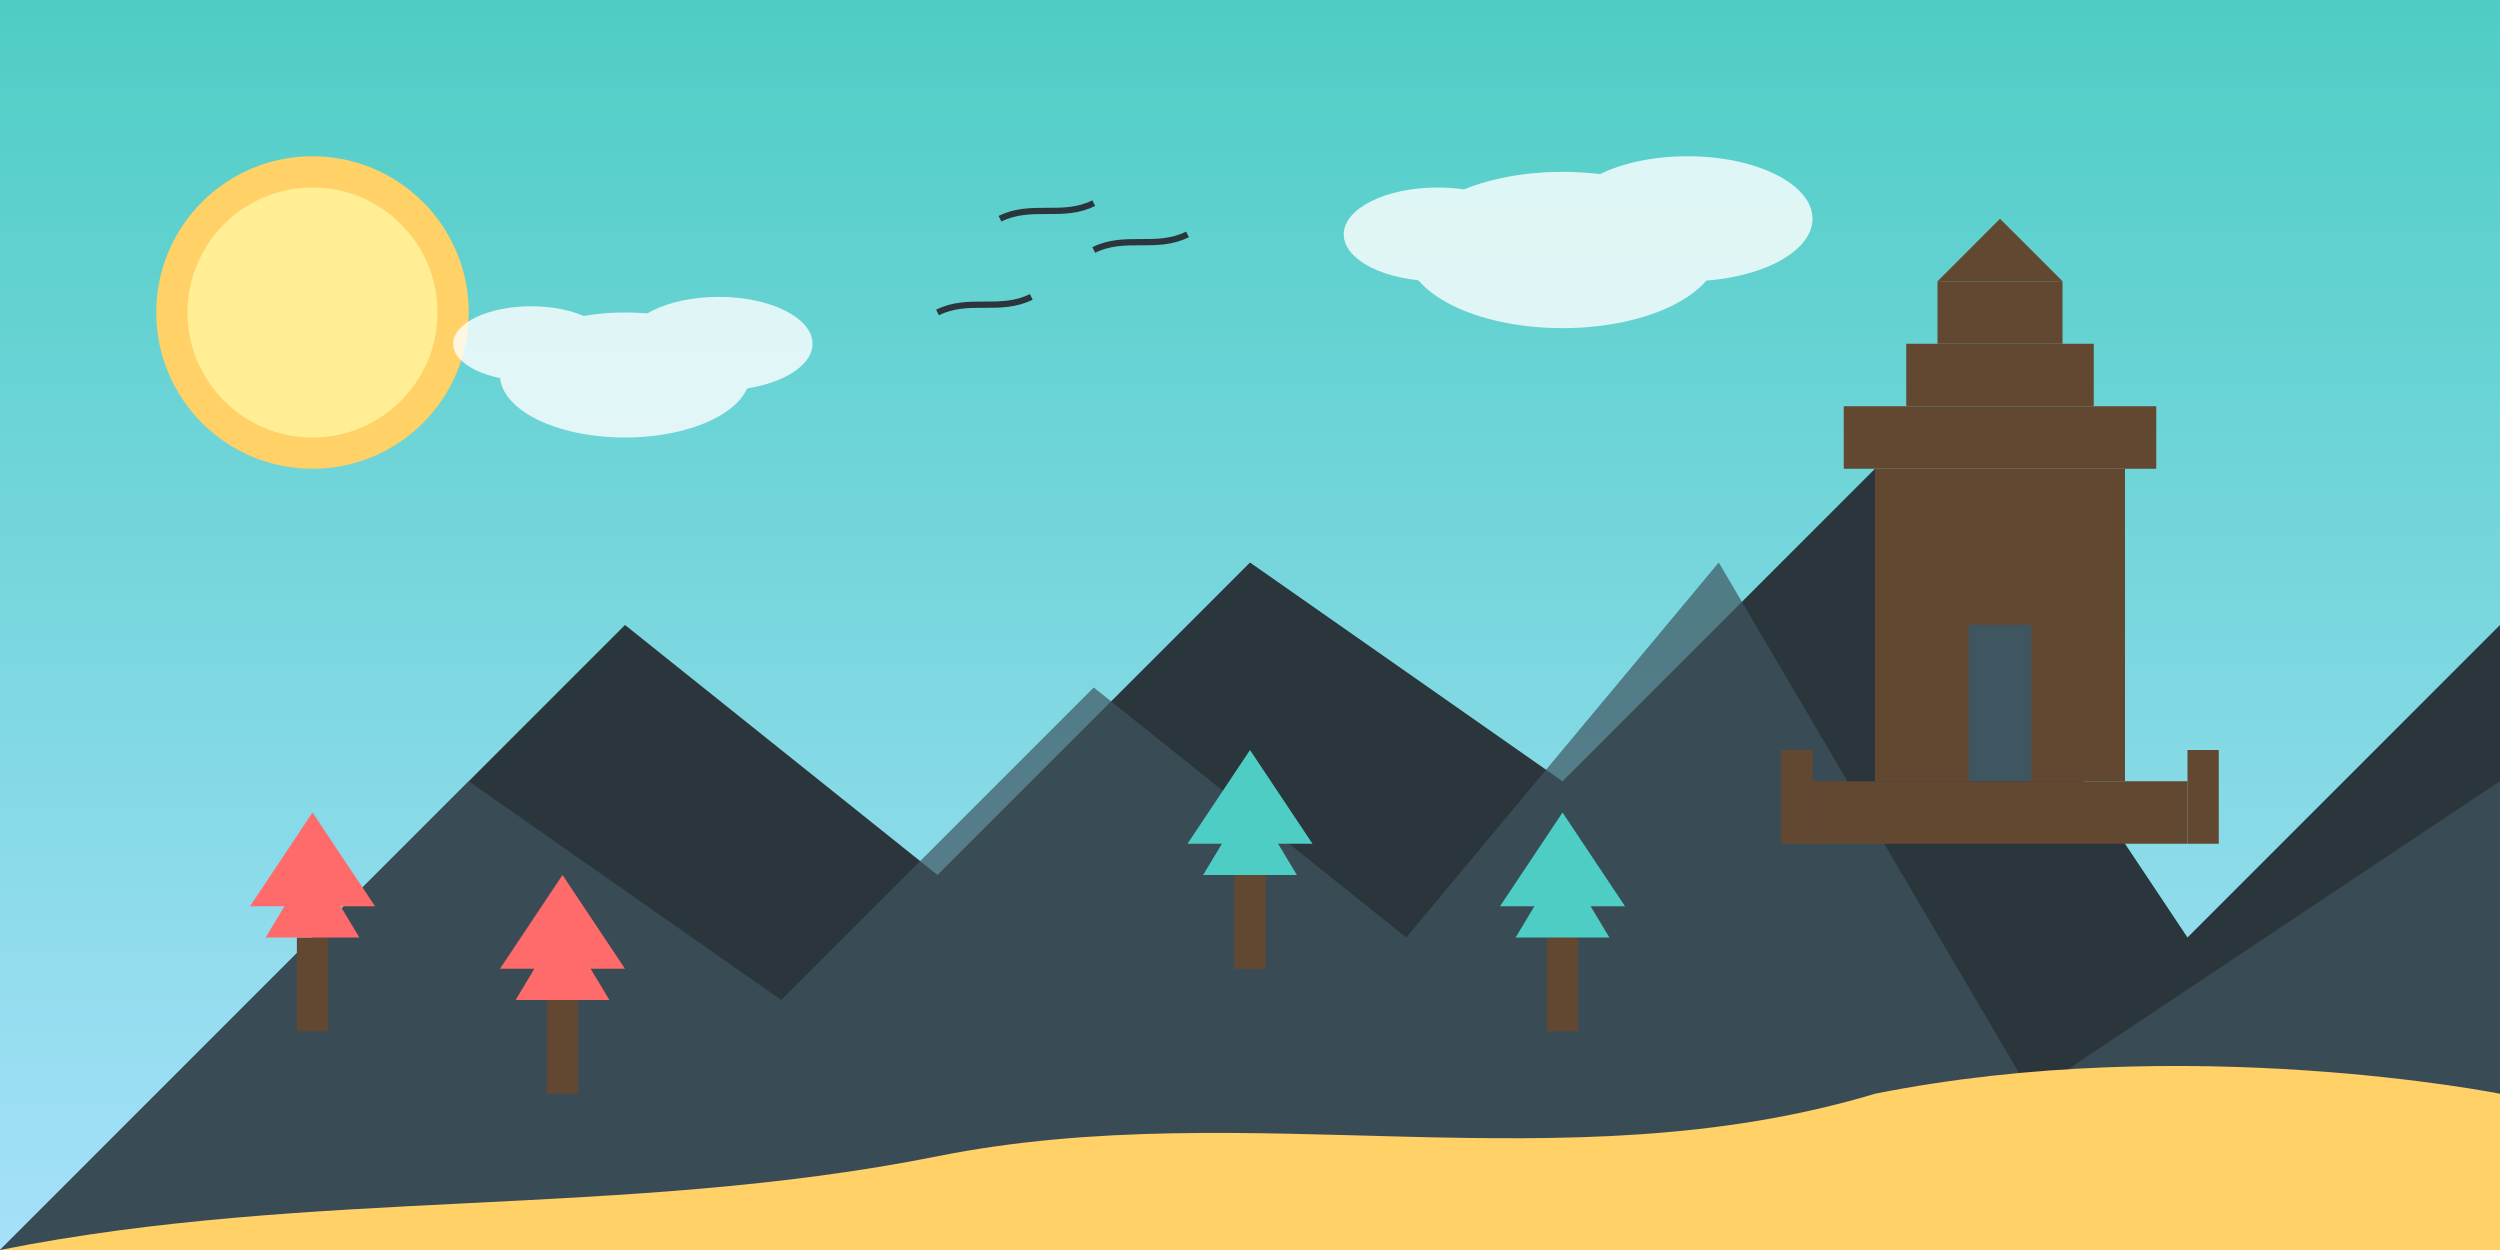 <svg xmlns="http://www.w3.org/2000/svg" viewBox="0 0 800 400">
  <rect x="0" y="0" width="800" height="400" fill="#808080" stroke="none"/>
  <defs>
    <linearGradient id="sky-gradient" x1="0%" y1="0%" x2="0%" y2="100%">
      <stop offset="0%" stop-color="#4ECDC4" />
      <stop offset="100%" stop-color="#A6E1FA" />
    </linearGradient>
  </defs>
  
  <!-- Background -->
  <rect width="800" height="400" fill="url(#sky-gradient)" />
  
  <!-- Mountains -->
  <polygon points="0,400 200,200 300,280 400,180 500,250 600,150 700,300 800,200 800,400" fill="#2A363B" />
  <polygon points="0,400 150,250 250,320 350,220 450,300 550,180 650,350 800,250 800,400" fill="#3F5661" opacity="0.7" />
  
  <!-- Castle -->
  <rect x="600" y="150" width="80" height="100" fill="#624831" />
  <rect x="590" y="130" width="100" height="20" fill="#624831" />
  <rect x="610" y="110" width="60" height="20" fill="#624831" />
  <rect x="580" y="250" width="120" height="20" fill="#624831" />
  <rect x="570" y="240" width="10" height="30" fill="#624831" />
  <rect x="700" y="240" width="10" height="30" fill="#624831" />
  <rect x="630" y="200" width="20" height="50" fill="#3F5661" />
  
  <!-- Small tower -->
  <rect x="620" y="90" width="40" height="20" fill="#624831" />
  <polygon points="620,90 640,70 660,90" fill="#624831" />
  
  <!-- Road -->
  <path d="M0,400 C100,380 200,390 300,370 C400,350 500,380 600,350 C700,330 800,350 800,350 L800,400 L0,400" fill="#FFD166" />
  
  <!-- Trees -->
  <g transform="translate(100, 300)">
    <rect x="-5" y="0" width="10" height="30" fill="#624831" />
    <polygon points="-20,-10 0,-40 20,-10" fill="#FF6B6B" />
    <polygon points="-15,0 0,-25 15,0" fill="#FF6B6B" />
  </g>
  
  <g transform="translate(180, 320)">
    <rect x="-5" y="0" width="10" height="30" fill="#624831" />
    <polygon points="-20,-10 0,-40 20,-10" fill="#FF6B6B" />
    <polygon points="-15,0 0,-25 15,0" fill="#FF6B6B" />
  </g>
  
  <g transform="translate(400, 280)">
    <rect x="-5" y="0" width="10" height="30" fill="#624831" />
    <polygon points="-20,-10 0,-40 20,-10" fill="#4ECDC4" />
    <polygon points="-15,0 0,-25 15,0" fill="#4ECDC4" />
  </g>
  
  <g transform="translate(500, 300)">
    <rect x="-5" y="0" width="10" height="30" fill="#624831" />
    <polygon points="-20,-10 0,-40 20,-10" fill="#4ECDC4" />
    <polygon points="-15,0 0,-25 15,0" fill="#4ECDC4" />
  </g>
  
  <!-- Sun -->
  <circle cx="100" cy="100" r="50" fill="#FFD166" />
  <circle cx="100" cy="100" r="40" fill="#FFEE94" />
  
  <!-- Clouds -->
  <g fill="#FFF" opacity="0.8">
    <ellipse cx="200" cy="120" rx="40" ry="20" />
    <ellipse cx="230" cy="110" rx="30" ry="15" />
    <ellipse cx="170" cy="110" rx="25" ry="12" />
    
    <ellipse cx="500" cy="80" rx="50" ry="25" />
    <ellipse cx="540" cy="70" rx="40" ry="20" />
    <ellipse cx="460" cy="75" rx="30" ry="15" />
  </g>
  
  <!-- Birds -->
  <g fill="none" stroke="#2A363B" stroke-width="2">
    <path d="M300,100 C310,95 320,100 330,95 C320,100 310,95 300,100 Z" />
    <path d="M350,80 C360,75 370,80 380,75 C370,80 360,75 350,80 Z" />
    <path d="M320,70 C330,65 340,70 350,65 C340,70 330,65 320,70 Z" />
  </g>
</svg>
